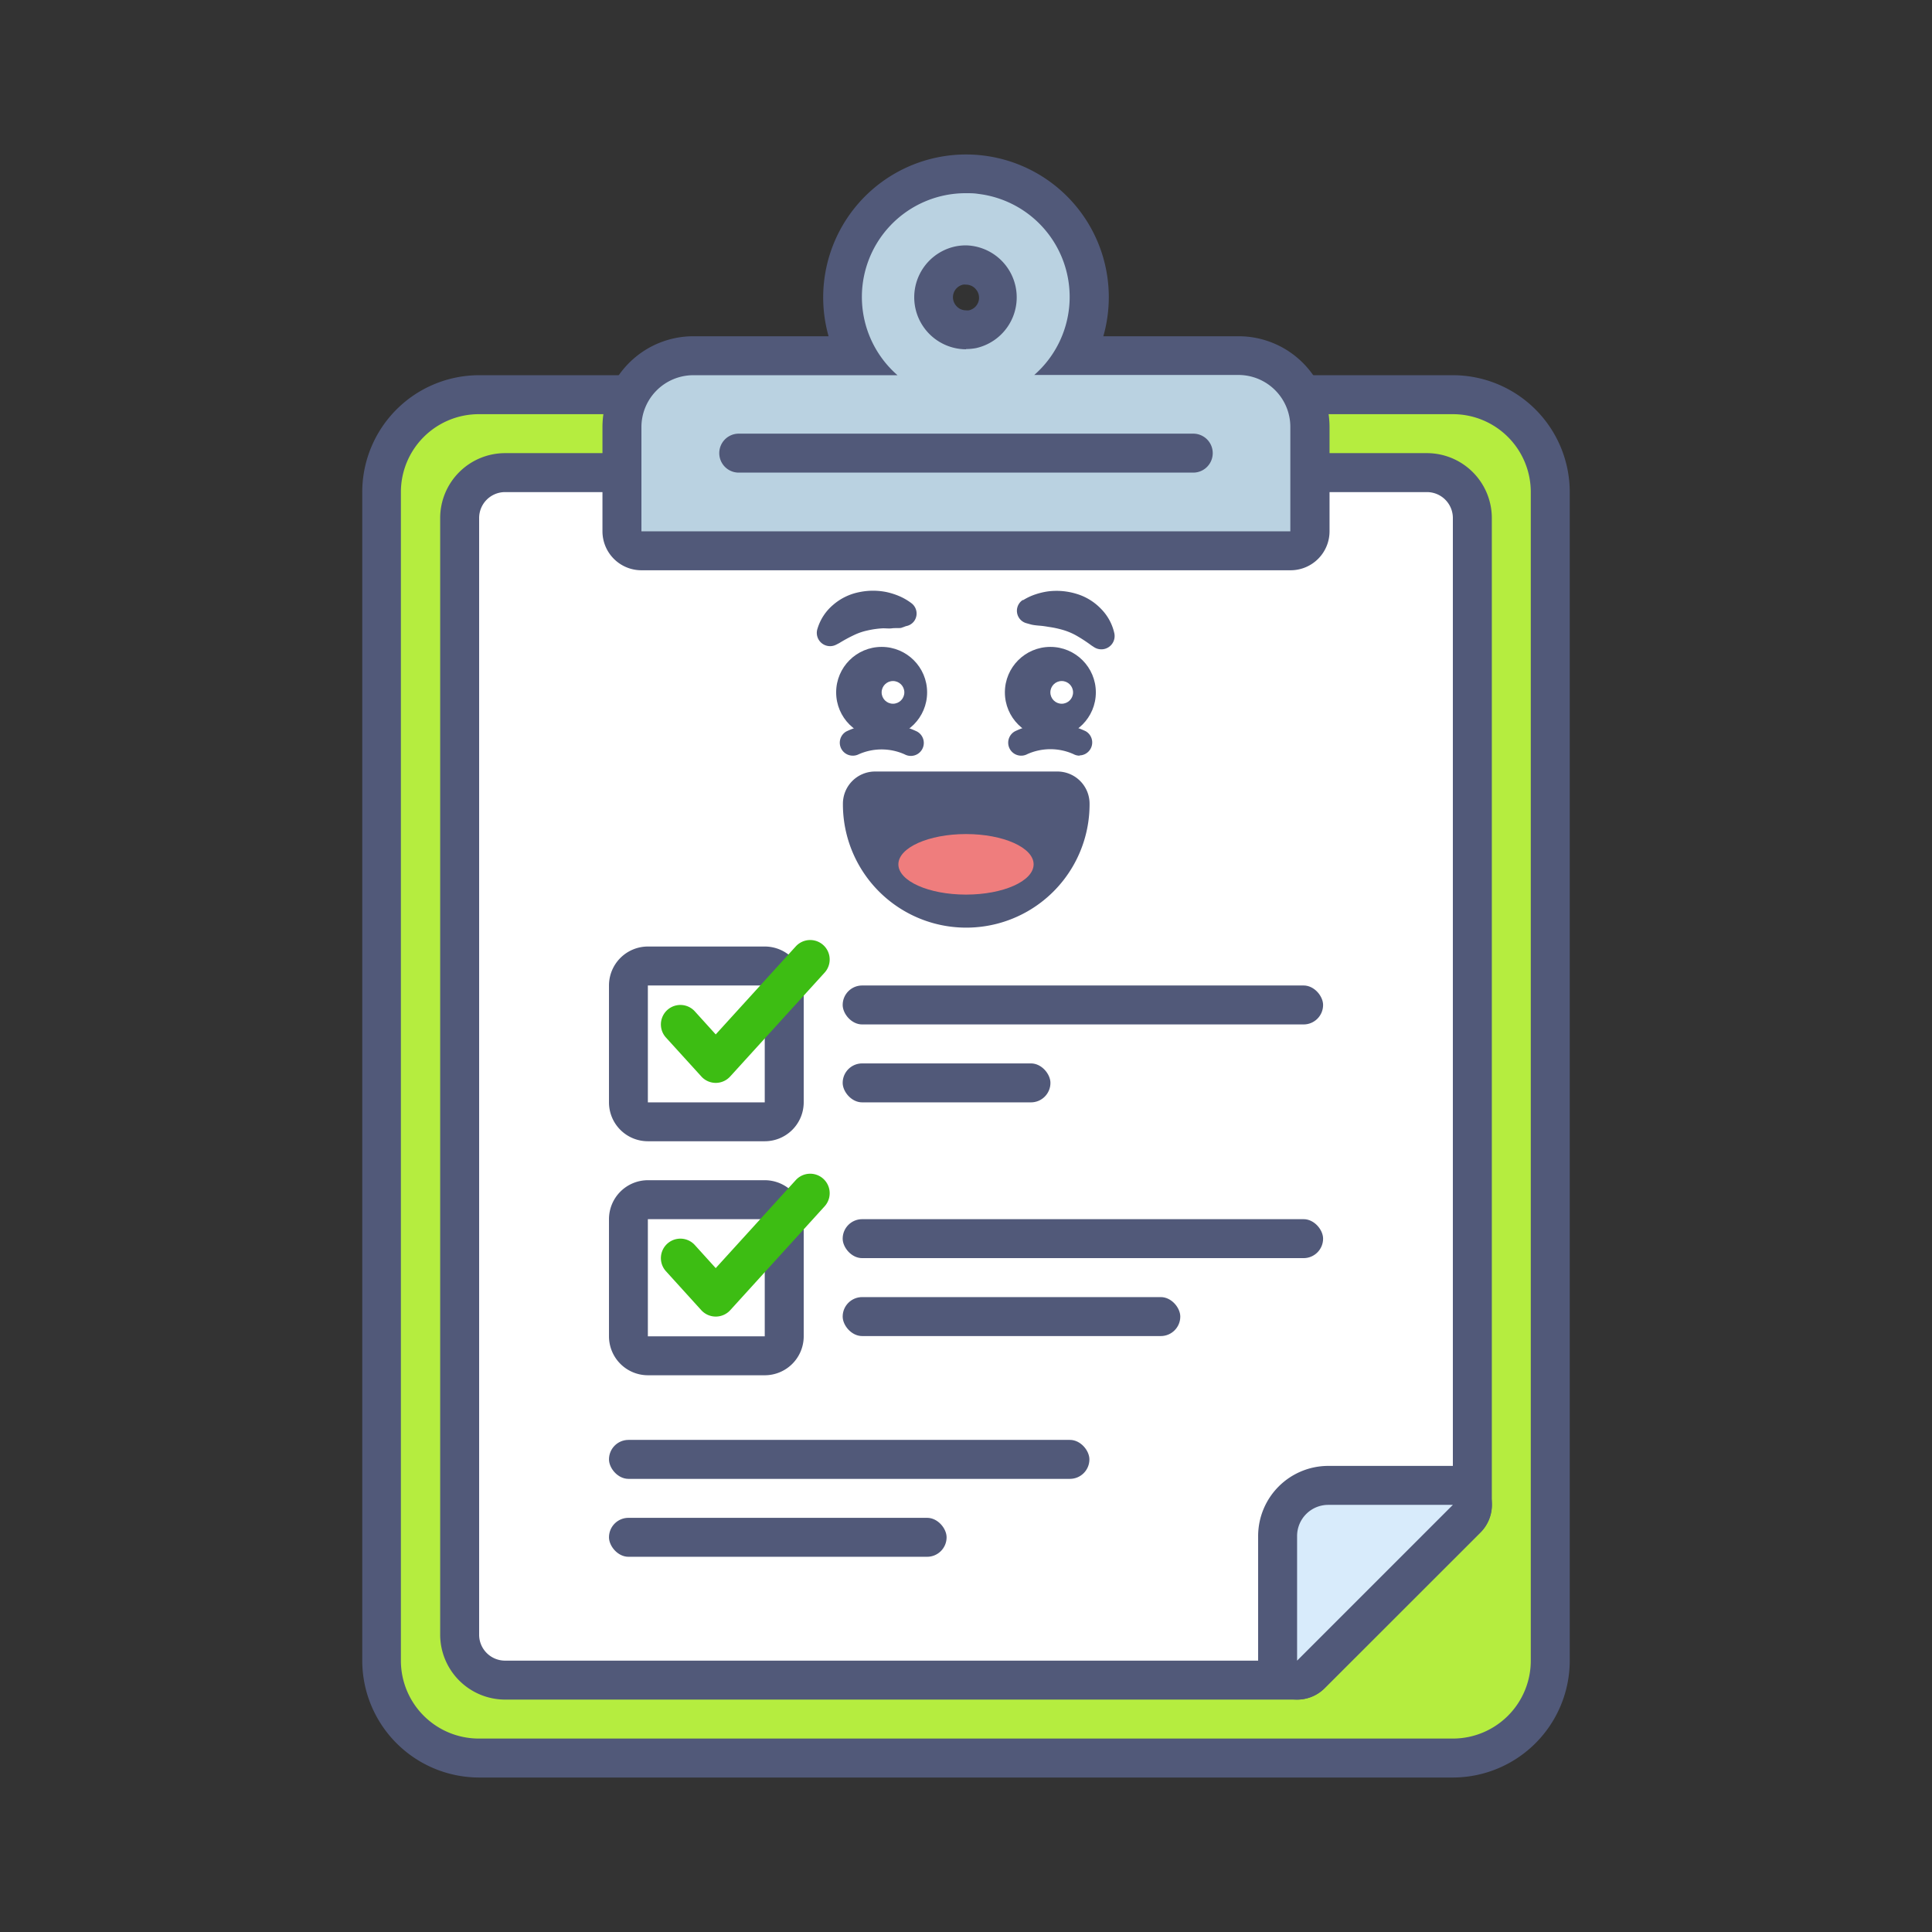 <svg xmlns="http://www.w3.org/2000/svg" id="Layer_1" data-name="Layer 1" viewBox="0 0 240 240"><rect x="0" y="0" width="240" height="240" fill="#333333" stroke="none"/><defs fill="#000000"><style>.cls-1{fill:#b5ed3f;}.cls-2{fill:#515979;}.cls-3{fill:#ffffff;}.cls-4{fill:#d8ebfb;}.cls-5{fill:#bad2e1;}.cls-6{fill:#3dbd13;}.cls-7{fill:#ef7d7d;}</style></defs><rect class="cls-1" x="47.42" y="49.03" width="145.16" height="169.35" rx="12.1" fill="#000000"></rect><path class="cls-2" d="M180.48,51.45a9.68,9.68,0,0,1,9.68,9.68V206.29a9.68,9.68,0,0,1-9.68,9.68h-121a9.68,9.68,0,0,1-9.68-9.68V61.13a9.68,9.68,0,0,1,9.68-9.68h121m0-4.84h-121A14.53,14.53,0,0,0,45,61.13V206.29a14.54,14.54,0,0,0,14.52,14.52h121A14.54,14.54,0,0,0,195,206.29V61.13a14.53,14.53,0,0,0-14.52-14.52Z" fill="#000000"></path><path class="cls-3" d="M62.74,208.71a5.65,5.65,0,0,1-5.64-5.65V64.35a5.65,5.65,0,0,1,5.64-5.64H177.26a5.65,5.65,0,0,1,5.64,5.64V186.94a2.41,2.41,0,0,1-.71,1.71L162.84,208a2.43,2.43,0,0,1-1.71.71Z" fill="#000000"></path><path class="cls-2" d="M177.26,61.13a3.22,3.22,0,0,1,3.22,3.22V186.94l-19.35,19.35H62.74a3.22,3.22,0,0,1-3.22-3.23V64.35a3.22,3.22,0,0,1,3.22-3.22H177.26m0-4.84H62.74a8.07,8.07,0,0,0-8.06,8.06V203.06a8.08,8.08,0,0,0,8.06,8.07h98.39a4.84,4.84,0,0,0,3.42-1.42l19.36-19.35a4.87,4.87,0,0,0,1.41-3.42V64.35a8.07,8.07,0,0,0-8.06-8.06Z" fill="#000000"></path><path class="cls-4" d="M161.13,208.71a2.52,2.52,0,0,1-.93-.18,2.43,2.43,0,0,1-1.49-2.24V190.81a6.29,6.29,0,0,1,6.29-6.29h15.48a2.42,2.42,0,0,1,1.71,4.13L162.84,208A2.42,2.42,0,0,1,161.13,208.71Z" fill="#000000"></path><path class="cls-2" d="M180.48,186.94l-19.35,19.35V190.81a3.87,3.87,0,0,1,3.87-3.87h15.48m0-4.84H165a8.72,8.72,0,0,0-8.71,8.71v15.48a4.84,4.84,0,0,0,3,4.47,4.77,4.77,0,0,0,1.85.37,4.82,4.82,0,0,0,3.42-1.42l19.36-19.35a4.84,4.84,0,0,0-3.43-8.26Zm0,9.67h0Z" fill="#000000"></path><rect class="cls-2" x="104.68" y="132.1" width="25.81" height="4.84" rx="2.42" fill="#000000"></rect><rect class="cls-2" x="104.68" y="122.42" width="59.68" height="4.84" rx="2.42" fill="#000000"></rect><path class="cls-5" d="M79.68,68.39A2.42,2.42,0,0,1,77.26,66V53.06a8.88,8.88,0,0,1,8.87-8.87h20.39A15.3,15.3,0,0,1,120,21.61a17.11,17.11,0,0,1,1.75.1,15.3,15.3,0,0,1,11.73,22.48h20.39a8.88,8.88,0,0,1,8.87,8.87V66a2.42,2.42,0,0,1-2.42,2.42ZM120,32.9a4.45,4.45,0,0,0-.81.08,4,4,0,0,0,.81,8,4.45,4.45,0,0,0,.81-.08,4,4,0,0,0-.81-8Z" fill="#000000"></path><path class="cls-2" d="M120,24c.49,0,1,0,1.48.08a12.89,12.89,0,0,1,7,22.5h25.36a6.45,6.45,0,0,1,6.45,6.45V66H79.68V53.06a6.45,6.45,0,0,1,6.45-6.45h25.36A12.89,12.89,0,0,1,120,24m0,19.36a6.8,6.8,0,0,0,1.26-.12A6.46,6.46,0,0,0,120,30.48a6.8,6.8,0,0,0-1.26.12A6.46,6.46,0,0,0,120,43.39m0-24.2h0a17.75,17.75,0,0,0-17.07,22.58H86.13A11.3,11.3,0,0,0,74.84,53.06V66a4.84,4.84,0,0,0,4.84,4.84h80.64A4.84,4.84,0,0,0,165.16,66V53.06a11.3,11.3,0,0,0-11.29-11.29H137.06a17.72,17.72,0,0,0-15-22.46,17.11,17.11,0,0,0-2-.12Zm0,19.36a1.58,1.58,0,0,1-1.24-.59,1.6,1.6,0,0,1,.88-2.6,1.47,1.47,0,0,1,.36,0,1.58,1.58,0,0,1,1.24.59,1.6,1.6,0,0,1-.88,2.6,1.47,1.47,0,0,1-.36,0Z" fill="#000000"></path><path class="cls-2" d="M148.23,58.71H91.77a2.42,2.42,0,0,1,0-4.84h56.46a2.42,2.42,0,1,1,0,4.84Z" fill="#000000"></path><rect class="cls-3" x="78.06" y="120" width="19.35" height="19.35" rx="2.42" fill="#000000"></rect><path class="cls-2" d="M95,122.42v14.52H80.48V122.42H95m0-4.84H80.48a4.84,4.84,0,0,0-4.83,4.84v14.52a4.83,4.83,0,0,0,4.83,4.83H95a4.84,4.84,0,0,0,4.84-4.83V122.42A4.84,4.84,0,0,0,95,117.58Z" fill="#000000"></path><path class="cls-6" d="M88.91,134.52a2.41,2.41,0,0,1-1.79-.8l-4.39-4.83a2.42,2.42,0,0,1,3.58-3.26l2.6,2.87,9.94-10.93a2.42,2.42,0,1,1,3.59,3.25l-11.73,12.9A2.42,2.42,0,0,1,88.91,134.52Z" fill="#000000"></path><rect class="cls-2" x="104.68" y="161.13" width="41.94" height="4.84" rx="2.42" fill="#000000"></rect><rect class="cls-2" x="104.68" y="151.45" width="59.68" height="4.84" rx="2.42" fill="#000000"></rect><rect class="cls-2" x="75.65" y="188.55" width="41.94" height="4.84" rx="2.42" fill="#000000"></rect><rect class="cls-2" x="75.65" y="178.87" width="59.68" height="4.84" rx="2.42" fill="#000000"></rect><rect class="cls-3" x="78.06" y="149.03" width="19.35" height="19.35" rx="2.42" fill="#000000"></rect><path class="cls-2" d="M95,151.45V166H80.48V151.45H95m0-4.84H80.48a4.84,4.84,0,0,0-4.83,4.84V166a4.84,4.84,0,0,0,4.83,4.84H95A4.84,4.84,0,0,0,99.84,166V151.45A4.84,4.84,0,0,0,95,146.61Z" fill="#000000"></path><path class="cls-6" d="M88.91,163.55a2.44,2.44,0,0,1-1.79-.79l-4.39-4.84a2.42,2.42,0,0,1,3.58-3.26l2.6,2.87,9.94-10.93a2.42,2.42,0,0,1,3.59,3.25L90.71,162.76A2.44,2.44,0,0,1,88.91,163.55Z" fill="#000000"></path><path class="cls-2" d="M134.11,93.87a1.59,1.59,0,0,1-.76-.19,7,7,0,0,0-5.73,0,1.61,1.61,0,1,1-1.53-2.84,10.18,10.18,0,0,1,8.79,0,1.61,1.61,0,0,1-.77,3Z" fill="#000000"></path><circle class="cls-2" cx="130.48" cy="86.01" r="5.65" fill="#000000"></circle><circle class="cls-3" cx="131.89" cy="86.01" r="1.41" fill="#000000"></circle><path class="cls-2" d="M127.07,74.57a7.1,7.1,0,0,1,1.54-.73,8.77,8.77,0,0,1,1.61-.38,8.45,8.45,0,0,1,3.44.29,7,7,0,0,1,3.12,1.89,6.22,6.22,0,0,1,1.64,3,1.65,1.65,0,0,1-2.5,1.76l-.34-.22a18.39,18.39,0,0,0-1.74-1.15,8,8,0,0,0-1.61-.72,12.25,12.25,0,0,0-1.93-.43c-.35-.06-.72-.12-1.09-.15s-.81-.07-1.12-.15l-.61-.17a1.6,1.6,0,0,1-.41-2.89Z" fill="#000000"></path><path class="cls-2" d="M105.89,93.87a1.61,1.61,0,0,1-.77-3,10.18,10.18,0,0,1,8.79,0,1.61,1.61,0,1,1-1.53,2.84,7,7,0,0,0-5.73,0A1.59,1.59,0,0,1,105.89,93.87Z" fill="#000000"></path><circle class="cls-2" cx="109.52" cy="86.01" r="5.65" fill="#000000"></circle><circle class="cls-3" cx="110.93" cy="86.01" r="1.41" fill="#000000"></circle><path class="cls-2" d="M111.94,78c-.31.05-.75,0-1.12.05s-.75,0-1.11,0a11.19,11.19,0,0,0-1.95.27,7.48,7.48,0,0,0-1.67.57,18.71,18.71,0,0,0-1.84,1l-.35.18a1.65,1.65,0,0,1-2.34-2,6.21,6.21,0,0,1,1.91-2.91,7,7,0,0,1,3.26-1.6,8.35,8.35,0,0,1,3.45,0,9,9,0,0,1,1.57.51,7.28,7.28,0,0,1,1.47.86,1.61,1.61,0,0,1,.33,2.24,1.59,1.59,0,0,1-1,.61Z" fill="#000000"></path><path class="cls-2" d="M120,113.15a13.32,13.32,0,0,1-13.31-13.31,2,2,0,0,1,2-2h22.58a2,2,0,0,1,2,2A13.32,13.32,0,0,1,120,113.15Z" fill="#000000"></path><path class="cls-2" d="M131.29,99.84h0m0,0a11.29,11.29,0,1,1-22.58,0h22.58m0-4H108.71a4,4,0,0,0-4,4,15.32,15.32,0,0,0,30.64.15v-.15a4,4,0,0,0-4-4Zm0,8.06Z" fill="#000000"></path><ellipse class="cls-7" cx="120" cy="107.37" rx="8.4" ry="3.76" fill="#000000"></ellipse></svg>